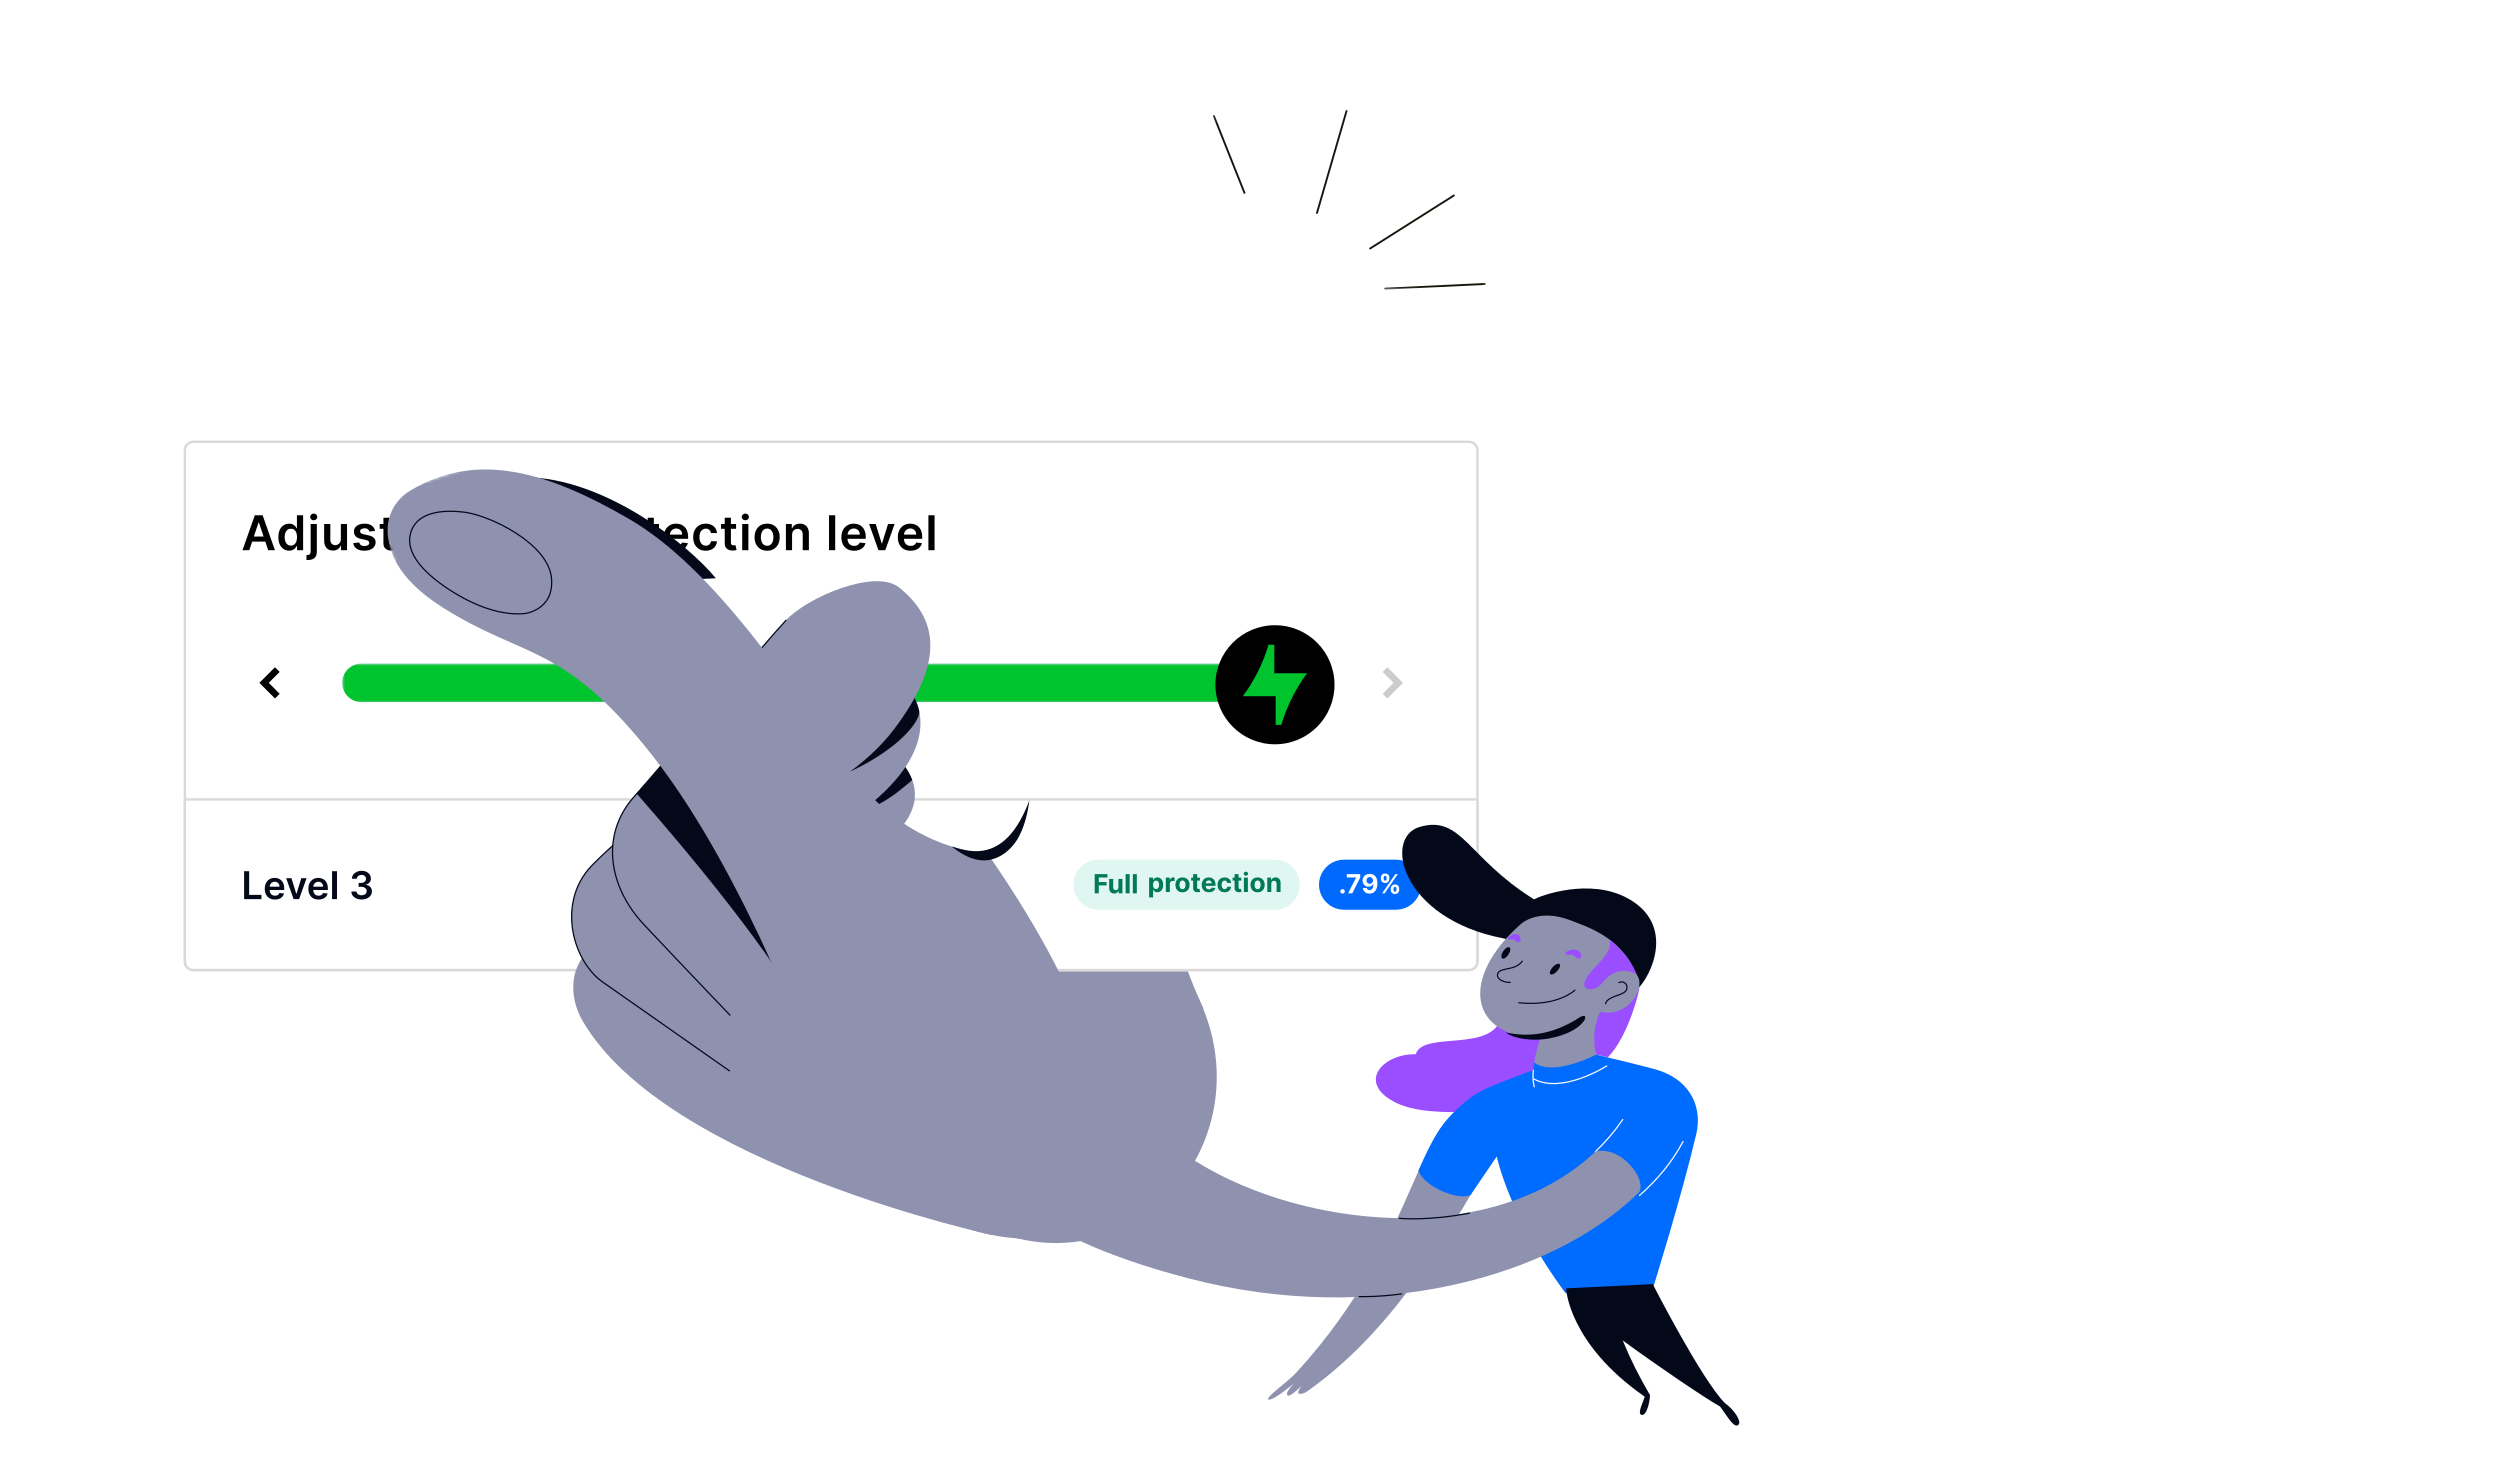 <svg width="866" height="512" viewBox="0 0 866 512" fill="none" xmlns="http://www.w3.org/2000/svg">
<g clip-path="url(#clip0_16913_1168)">
<path d="M383.71 205.192C372.005 218.762 367.392 228.606 359.919 264.821C352.446 301.037 337.328 295.852 329.561 293.328C318.449 294.682 310.178 351.564 310.178 351.564C306.363 363.322 306.141 376.511 310.376 389.35C320.631 420.44 353.119 437.667 382.941 427.83C412.763 417.994 428.627 384.818 418.372 353.728C417.886 352.256 417.352 350.819 416.767 349.408L416.946 349.404C416.946 349.404 402.37 320.632 401.774 289.39C401.178 258.147 424.357 240.719 431.775 231.374C439.196 222.028 445.198 212.189 435.389 196.468C425.58 180.748 395.416 191.622 383.71 205.192Z" fill="#8E92AF"/>
<path d="M400.87 245.196C403.129 245.681 406.774 244.973 409.527 243.464C415.128 240.387 429.075 228.158 430.708 216.625C432.657 202.842 421.52 195.808 409.022 204.313C397.675 212.032 389.65 224.328 392.29 235.136C394.02 242.231 397.62 244.497 400.874 245.195L400.87 245.196Z" stroke="#04091A" stroke-width="0.439" stroke-miterlimit="10"/>
<g filter="url(#filter0_dddddd_16913_1168)">
<path d="M63.625 20.732C63.625 18.893 65.115 17.403 66.954 17.403H508.872C510.71 17.403 512.201 18.893 512.201 20.732V197.89C512.201 199.728 510.71 201.219 508.872 201.219H66.954C65.115 201.219 63.625 199.728 63.625 197.89V20.732Z" fill="white"/>
<path d="M66.952 17.819H508.87C510.479 17.819 511.782 19.123 511.782 20.732V197.89C511.782 199.499 510.479 200.802 508.87 200.802H66.952C65.344 200.802 64.039 199.499 64.039 197.89V20.732C64.039 19.123 65.344 17.819 66.952 17.819Z" stroke="#DAD9D7" stroke-width="0.832"/>
<path d="M86.345 55.377H84.004L88.266 43.271H90.973L95.24 55.377H92.9L89.666 45.754H89.572L86.345 55.377ZM86.421 50.63H92.805V52.392H86.421V50.63ZM100.165 55.536C99.453 55.536 98.814 55.353 98.251 54.986C97.687 54.62 97.242 54.088 96.915 53.39C96.588 52.693 96.424 51.846 96.424 50.849C96.424 49.84 96.59 48.989 96.921 48.295C97.256 47.598 97.707 47.072 98.274 46.717C98.842 46.359 99.474 46.179 100.171 46.179C100.703 46.179 101.141 46.27 101.484 46.451C101.826 46.629 102.098 46.843 102.299 47.096C102.5 47.344 102.656 47.578 102.766 47.799H102.855V43.271H105V55.377H102.896V53.946H102.766C102.656 54.167 102.496 54.401 102.287 54.649C102.079 54.894 101.803 55.103 101.46 55.276C101.117 55.449 100.686 55.536 100.165 55.536ZM100.762 53.781C101.216 53.781 101.602 53.658 101.921 53.414C102.24 53.166 102.482 52.821 102.648 52.38C102.813 51.938 102.896 51.424 102.896 50.837C102.896 50.25 102.813 49.74 102.648 49.306C102.486 48.873 102.246 48.536 101.927 48.295C101.612 48.055 101.223 47.935 100.762 47.935C100.286 47.935 99.888 48.059 99.569 48.307C99.25 48.555 99.009 48.898 98.848 49.336C98.686 49.773 98.605 50.273 98.605 50.837C98.605 51.404 98.686 51.911 98.848 52.356C99.013 52.797 99.256 53.146 99.575 53.402C99.898 53.654 100.294 53.781 100.762 53.781ZM107.613 46.297H109.753V55.897C109.753 56.551 109.629 57.091 109.381 57.516C109.133 57.942 108.774 58.259 108.305 58.468C107.836 58.677 107.267 58.781 106.597 58.781C106.518 58.781 106.445 58.779 106.378 58.775C106.311 58.775 106.238 58.773 106.159 58.769V57.026C106.218 57.029 106.272 57.032 106.319 57.032C106.366 57.035 106.416 57.037 106.467 57.037C106.877 57.037 107.17 56.937 107.347 56.736C107.525 56.539 107.613 56.249 107.613 55.867V46.297ZM108.677 45.009C108.335 45.009 108.041 44.897 107.797 44.672C107.556 44.444 107.436 44.17 107.436 43.85C107.436 43.527 107.556 43.254 107.797 43.029C108.041 42.8 108.335 42.686 108.677 42.686C109.016 42.686 109.306 42.8 109.546 43.029C109.791 43.254 109.913 43.527 109.913 43.85C109.913 44.17 109.791 44.444 109.546 44.672C109.306 44.897 109.016 45.009 108.677 45.009ZM118.073 51.558V46.297H120.213V55.377H118.138V53.763H118.043C117.839 54.271 117.502 54.687 117.033 55.01C116.568 55.333 115.994 55.495 115.313 55.495C114.718 55.495 114.192 55.363 113.734 55.099C113.281 54.831 112.927 54.443 112.671 53.934C112.414 53.422 112.286 52.803 112.286 52.078V46.297H114.426V51.747C114.426 52.323 114.584 52.78 114.899 53.118C115.214 53.457 115.628 53.627 116.14 53.627C116.455 53.627 116.761 53.55 117.056 53.396C117.352 53.243 117.594 53.014 117.783 52.711C117.976 52.403 118.073 52.019 118.073 51.558ZM129.922 48.697L127.971 48.91C127.916 48.713 127.819 48.528 127.681 48.355C127.547 48.181 127.366 48.041 127.138 47.935C126.909 47.828 126.629 47.775 126.298 47.775C125.853 47.775 125.479 47.872 125.175 48.065C124.876 48.258 124.728 48.508 124.732 48.816C124.728 49.08 124.824 49.294 125.021 49.46C125.222 49.625 125.553 49.761 126.015 49.868L127.563 50.199C128.422 50.384 129.061 50.677 129.478 51.079C129.9 51.481 130.113 52.007 130.117 52.657C130.113 53.229 129.945 53.733 129.614 54.171C129.287 54.604 128.832 54.943 128.249 55.187C127.666 55.432 126.996 55.554 126.239 55.554C125.128 55.554 124.233 55.321 123.556 54.856C122.878 54.387 122.474 53.735 122.344 52.9L124.43 52.699C124.525 53.109 124.726 53.418 125.033 53.627C125.341 53.836 125.741 53.94 126.233 53.94C126.742 53.94 127.149 53.836 127.457 53.627C127.768 53.418 127.924 53.16 127.924 52.853C127.924 52.593 127.823 52.378 127.622 52.208C127.425 52.039 127.118 51.909 126.7 51.818L125.152 51.493C124.281 51.312 123.636 51.006 123.219 50.577C122.801 50.144 122.594 49.596 122.598 48.934C122.594 48.374 122.746 47.889 123.053 47.48C123.365 47.066 123.796 46.747 124.348 46.522C124.903 46.294 125.544 46.179 126.269 46.179C127.333 46.179 128.17 46.406 128.781 46.859C129.395 47.312 129.776 47.925 129.922 48.697ZM136.747 46.297V47.953H131.528V46.297H136.747ZM132.817 44.122H134.956V52.646C134.956 52.933 135 53.154 135.086 53.308C135.177 53.457 135.295 53.56 135.441 53.615C135.587 53.67 135.748 53.698 135.926 53.698C136.06 53.698 136.182 53.688 136.292 53.668C136.407 53.648 136.493 53.631 136.552 53.615L136.913 55.288C136.799 55.327 136.635 55.371 136.422 55.418C136.213 55.465 135.957 55.493 135.654 55.501C135.118 55.516 134.635 55.436 134.206 55.258C133.776 55.077 133.435 54.797 133.183 54.419C132.935 54.041 132.813 53.568 132.817 53V44.122ZM143.426 55.377V43.271H151.181V45.109H145.619V48.396H150.649V50.234H145.619V55.377H143.426ZM153.287 55.377V46.297H155.362V47.811H155.456C155.622 47.287 155.905 46.883 156.307 46.599C156.713 46.311 157.176 46.167 157.696 46.167C157.815 46.167 157.947 46.173 158.092 46.185C158.242 46.193 158.366 46.207 158.465 46.227V48.195C158.374 48.163 158.23 48.136 158.033 48.112C157.84 48.084 157.653 48.071 157.472 48.071C157.082 48.071 156.731 48.156 156.42 48.325C156.112 48.49 155.87 48.721 155.693 49.017C155.515 49.312 155.427 49.653 155.427 50.039V55.377H153.287ZM162.669 55.56C162.094 55.56 161.576 55.457 161.115 55.252C160.658 55.044 160.295 54.736 160.027 54.33C159.763 53.924 159.631 53.424 159.631 52.829C159.631 52.317 159.726 51.893 159.915 51.558C160.104 51.223 160.362 50.955 160.689 50.754C161.016 50.553 161.385 50.402 161.794 50.299C162.208 50.193 162.636 50.116 163.077 50.069C163.609 50.013 164.041 49.964 164.372 49.921C164.703 49.873 164.943 49.803 165.093 49.708C165.246 49.609 165.323 49.458 165.323 49.253V49.217C165.323 48.772 165.191 48.427 164.927 48.183C164.663 47.939 164.283 47.817 163.786 47.817C163.262 47.817 162.847 47.931 162.539 48.159C162.236 48.388 162.031 48.658 161.925 48.969L159.927 48.685C160.084 48.134 160.344 47.673 160.707 47.302C161.069 46.928 161.513 46.648 162.037 46.463C162.561 46.274 163.14 46.179 163.775 46.179C164.212 46.179 164.647 46.23 165.081 46.333C165.514 46.435 165.91 46.605 166.269 46.841C166.628 47.074 166.915 47.391 167.132 47.793C167.353 48.195 167.463 48.697 167.463 49.3V55.377H165.406V54.129H165.335C165.205 54.382 165.022 54.618 164.785 54.839C164.553 55.055 164.259 55.231 163.905 55.365C163.554 55.495 163.142 55.56 162.669 55.56ZM163.225 53.987C163.654 53.987 164.027 53.903 164.342 53.733C164.657 53.56 164.9 53.331 165.069 53.048C165.242 52.764 165.329 52.455 165.329 52.12V51.05C165.262 51.105 165.148 51.156 164.986 51.203C164.829 51.251 164.651 51.292 164.454 51.328C164.257 51.363 164.062 51.395 163.869 51.422C163.676 51.45 163.509 51.473 163.367 51.493C163.048 51.536 162.762 51.607 162.51 51.706C162.258 51.804 162.059 51.942 161.913 52.12C161.767 52.293 161.694 52.518 161.694 52.794C161.694 53.188 161.838 53.485 162.125 53.686C162.413 53.887 162.78 53.987 163.225 53.987ZM175.734 51.558V46.297H177.874V55.377H175.799V53.763H175.704C175.5 54.271 175.163 54.687 174.694 55.01C174.229 55.333 173.655 55.495 172.974 55.495C172.379 55.495 171.853 55.363 171.395 55.099C170.942 54.831 170.588 54.443 170.332 53.934C170.075 53.422 169.947 52.803 169.947 52.078V46.297H172.087V51.747C172.087 52.323 172.245 52.78 172.56 53.118C172.875 53.457 173.289 53.627 173.801 53.627C174.116 53.627 174.422 53.55 174.717 53.396C175.013 53.243 175.255 53.014 175.444 52.711C175.637 52.403 175.734 52.019 175.734 51.558ZM183.776 55.536C183.063 55.536 182.424 55.353 181.861 54.986C181.297 54.62 180.852 54.088 180.525 53.39C180.198 52.693 180.034 51.846 180.034 50.849C180.034 49.84 180.2 48.989 180.531 48.295C180.866 47.598 181.317 47.072 181.885 46.717C182.452 46.359 183.084 46.179 183.782 46.179C184.314 46.179 184.751 46.27 185.094 46.451C185.437 46.629 185.709 46.843 185.91 47.096C186.111 47.344 186.266 47.578 186.377 47.799H186.465V43.271H188.611V55.377H186.507V53.946H186.377C186.266 54.167 186.107 54.401 185.898 54.649C185.689 54.894 185.413 55.103 185.07 55.276C184.728 55.449 184.296 55.536 183.776 55.536ZM184.373 53.781C184.826 53.781 185.212 53.658 185.532 53.414C185.851 53.166 186.093 52.821 186.259 52.38C186.424 51.938 186.507 51.424 186.507 50.837C186.507 50.25 186.424 49.74 186.259 49.306C186.097 48.873 185.857 48.536 185.537 48.295C185.222 48.055 184.834 47.935 184.373 47.935C183.896 47.935 183.498 48.059 183.179 48.307C182.86 48.555 182.619 48.898 182.458 49.336C182.296 49.773 182.216 50.273 182.216 50.837C182.216 51.404 182.296 51.911 182.458 52.356C182.623 52.797 182.866 53.146 183.185 53.402C183.508 53.654 183.904 53.781 184.373 53.781ZM195.78 55.377V43.271H200.32C201.25 43.271 202.03 43.445 202.66 43.791C203.295 44.138 203.773 44.615 204.097 45.222C204.424 45.825 204.587 46.51 204.587 47.279C204.587 48.055 204.424 48.745 204.097 49.347C203.77 49.95 203.287 50.425 202.648 50.772C202.01 51.115 201.224 51.286 200.29 51.286H197.281V49.483H199.995C200.538 49.483 200.984 49.389 201.33 49.2C201.677 49.011 201.933 48.751 202.099 48.419C202.268 48.089 202.353 47.708 202.353 47.279C202.353 46.849 202.268 46.471 202.099 46.144C201.933 45.817 201.675 45.563 201.324 45.381C200.978 45.196 200.53 45.103 199.983 45.103H197.973V55.377H195.78ZM206.73 55.377V46.297H208.805V47.811H208.9C209.065 47.287 209.349 46.883 209.751 46.599C210.157 46.311 210.62 46.167 211.14 46.167C211.258 46.167 211.39 46.173 211.536 46.185C211.685 46.193 211.81 46.207 211.908 46.227V48.195C211.817 48.163 211.674 48.136 211.477 48.112C211.284 48.084 211.096 48.071 210.915 48.071C210.525 48.071 210.174 48.156 209.863 48.325C209.556 48.49 209.313 48.721 209.136 49.017C208.959 49.312 208.87 49.653 208.87 50.039V55.377H206.73ZM217.249 55.554C216.362 55.554 215.594 55.359 214.944 54.969C214.294 54.578 213.789 54.033 213.431 53.331C213.076 52.63 212.899 51.81 212.899 50.873C212.899 49.935 213.076 49.113 213.431 48.408C213.789 47.702 214.294 47.155 214.944 46.764C215.594 46.374 216.362 46.179 217.249 46.179C218.136 46.179 218.904 46.374 219.554 46.764C220.204 47.155 220.707 47.702 221.061 48.408C221.42 49.113 221.599 49.935 221.599 50.873C221.599 51.81 221.42 52.63 221.061 53.331C220.707 54.033 220.204 54.578 219.554 54.969C218.904 55.359 218.136 55.554 217.249 55.554ZM217.261 53.84C217.741 53.84 218.143 53.708 218.467 53.444C218.79 53.176 219.03 52.817 219.188 52.368C219.349 51.919 219.43 51.418 219.43 50.867C219.43 50.311 219.349 49.809 219.188 49.359C219.03 48.906 218.79 48.546 218.467 48.278C218.143 48.01 217.741 47.876 217.261 47.876C216.768 47.876 216.358 48.01 216.031 48.278C215.708 48.546 215.466 48.906 215.304 49.359C215.147 49.809 215.068 50.311 215.068 50.867C215.068 51.418 215.147 51.919 215.304 52.368C215.466 52.817 215.708 53.176 216.031 53.444C216.358 53.708 216.768 53.84 217.261 53.84ZM228.282 46.297V47.953H223.063V46.297H228.282ZM224.351 44.122H226.491V52.646C226.491 52.933 226.534 53.154 226.621 53.308C226.711 53.457 226.83 53.56 226.976 53.615C227.121 53.67 227.283 53.698 227.46 53.698C227.594 53.698 227.716 53.688 227.827 53.668C227.941 53.648 228.028 53.631 228.087 53.615L228.447 55.288C228.333 55.327 228.169 55.371 227.957 55.418C227.748 55.465 227.492 55.493 227.188 55.501C226.652 55.516 226.17 55.436 225.74 55.258C225.311 55.077 224.97 54.797 224.718 54.419C224.469 54.041 224.347 53.568 224.351 53V44.122ZM234.326 55.554C233.416 55.554 232.63 55.365 231.968 54.986C231.309 54.604 230.803 54.064 230.448 53.367C230.094 52.665 229.917 51.84 229.917 50.89C229.917 49.956 230.094 49.137 230.448 48.431C230.807 47.722 231.308 47.17 231.95 46.776C232.592 46.378 233.347 46.179 234.214 46.179C234.773 46.179 235.301 46.27 235.798 46.451C236.298 46.629 236.74 46.904 237.122 47.279C237.508 47.653 237.811 48.13 238.032 48.709C238.253 49.284 238.363 49.97 238.363 50.766V51.422H230.921V49.98H236.312C236.308 49.57 236.219 49.206 236.046 48.886C235.873 48.563 235.63 48.309 235.319 48.124C235.012 47.939 234.653 47.846 234.243 47.846C233.806 47.846 233.422 47.953 233.091 48.165C232.76 48.374 232.502 48.65 232.316 48.993C232.135 49.332 232.042 49.704 232.038 50.11V51.369C232.038 51.897 232.135 52.35 232.328 52.728C232.521 53.103 232.791 53.39 233.138 53.591C233.485 53.788 233.891 53.887 234.356 53.887C234.667 53.887 234.949 53.844 235.201 53.757C235.453 53.666 235.672 53.534 235.857 53.361C236.042 53.188 236.182 52.973 236.277 52.717L238.274 52.941C238.148 53.469 237.908 53.93 237.553 54.324C237.203 54.715 236.753 55.018 236.206 55.235C235.658 55.447 235.031 55.554 234.326 55.554ZM244.466 55.554C243.56 55.554 242.782 55.355 242.132 54.957C241.485 54.559 240.987 54.009 240.636 53.308C240.289 52.602 240.116 51.791 240.116 50.873C240.116 49.95 240.293 49.137 240.648 48.431C241.003 47.722 241.503 47.17 242.149 46.776C242.799 46.378 243.568 46.179 244.454 46.179C245.191 46.179 245.844 46.315 246.411 46.587C246.982 46.855 247.437 47.235 247.776 47.728C248.115 48.217 248.308 48.788 248.356 49.442H246.31C246.228 49.005 246.031 48.64 245.719 48.349C245.412 48.053 245 47.905 244.484 47.905C244.047 47.905 243.662 48.023 243.331 48.26C243 48.492 242.742 48.827 242.557 49.265C242.376 49.702 242.285 50.226 242.285 50.837C242.285 51.456 242.376 51.988 242.557 52.433C242.738 52.874 242.993 53.215 243.32 53.456C243.651 53.692 244.039 53.81 244.484 53.81C244.799 53.81 245.081 53.751 245.329 53.633C245.581 53.511 245.792 53.335 245.962 53.107C246.131 52.878 246.247 52.6 246.31 52.273H248.356C248.304 52.916 248.115 53.485 247.788 53.981C247.461 54.474 247.016 54.86 246.452 55.14C245.889 55.416 245.227 55.554 244.466 55.554ZM254.979 46.297V47.953H249.76V46.297H254.979ZM251.048 44.122H253.188V52.646C253.188 52.933 253.231 53.154 253.318 53.308C253.409 53.457 253.527 53.56 253.673 53.615C253.819 53.67 253.98 53.698 254.157 53.698C254.291 53.698 254.414 53.688 254.524 53.668C254.638 53.648 254.725 53.631 254.784 53.615L255.145 55.288C255.03 55.327 254.867 55.371 254.654 55.418C254.445 55.465 254.189 55.493 253.886 55.501C253.35 55.516 252.867 55.436 252.437 55.258C252.008 55.077 251.667 54.797 251.415 54.419C251.167 54.041 251.044 53.568 251.048 53V44.122ZM257.101 55.377V46.297H259.241V55.377H257.101ZM258.177 45.009C257.838 45.009 257.547 44.897 257.302 44.672C257.058 44.444 256.936 44.17 256.936 43.85C256.936 43.527 257.058 43.254 257.302 43.029C257.547 42.8 257.838 42.686 258.177 42.686C258.52 42.686 258.812 42.8 259.052 43.029C259.296 43.254 259.418 43.527 259.418 43.85C259.418 44.17 259.296 44.444 259.052 44.672C258.812 44.897 258.52 45.009 258.177 45.009ZM265.735 55.554C264.848 55.554 264.08 55.359 263.429 54.969C262.779 54.578 262.275 54.033 261.916 53.331C261.562 52.63 261.384 51.81 261.384 50.873C261.384 49.935 261.562 49.113 261.916 48.408C262.275 47.702 262.779 47.155 263.429 46.764C264.08 46.374 264.848 46.179 265.735 46.179C266.621 46.179 267.39 46.374 268.04 46.764C268.69 47.155 269.192 47.702 269.547 48.408C269.906 49.113 270.085 49.935 270.085 50.873C270.085 51.81 269.906 52.63 269.547 53.331C269.192 54.033 268.69 54.578 268.04 54.969C267.39 55.359 266.621 55.554 265.735 55.554ZM265.746 53.84C266.227 53.84 266.629 53.708 266.952 53.444C267.275 53.176 267.516 52.817 267.673 52.368C267.835 51.919 267.916 51.418 267.916 50.867C267.916 50.311 267.835 49.809 267.673 49.359C267.516 48.906 267.275 48.546 266.952 48.278C266.629 48.01 266.227 47.876 265.746 47.876C265.254 47.876 264.844 48.01 264.517 48.278C264.194 48.546 263.951 48.906 263.79 49.359C263.632 49.809 263.553 50.311 263.553 50.867C263.553 51.418 263.632 51.919 263.79 52.368C263.951 52.817 264.194 53.176 264.517 53.444C264.844 53.708 265.254 53.84 265.746 53.84ZM274.374 50.057V55.377H272.234V46.297H274.279V47.84H274.385C274.594 47.332 274.927 46.928 275.384 46.629C275.845 46.329 276.415 46.179 277.092 46.179C277.719 46.179 278.265 46.313 278.73 46.581C279.199 46.849 279.561 47.237 279.817 47.746C280.077 48.254 280.205 48.871 280.202 49.596V55.377H278.062V49.927C278.062 49.32 277.904 48.845 277.589 48.502C277.278 48.159 276.846 47.988 276.295 47.988C275.92 47.988 275.587 48.071 275.296 48.236C275.008 48.398 274.781 48.632 274.616 48.94C274.454 49.247 274.374 49.619 274.374 50.057ZM289.311 43.271V55.377H287.171V43.271H289.311ZM295.863 55.554C294.953 55.554 294.167 55.365 293.505 54.986C292.847 54.604 292.341 54.064 291.986 53.367C291.631 52.665 291.454 51.84 291.454 50.89C291.454 49.956 291.631 49.137 291.986 48.431C292.345 47.722 292.845 47.17 293.487 46.776C294.13 46.378 294.884 46.179 295.751 46.179C296.311 46.179 296.839 46.27 297.335 46.451C297.836 46.629 298.277 46.904 298.659 47.279C299.045 47.653 299.349 48.13 299.569 48.709C299.79 49.284 299.9 49.97 299.9 50.766V51.422H292.459V49.98H297.849C297.845 49.57 297.757 49.206 297.583 48.886C297.41 48.563 297.168 48.309 296.856 48.124C296.549 47.939 296.19 47.846 295.781 47.846C295.343 47.846 294.959 47.953 294.628 48.165C294.297 48.374 294.039 48.65 293.854 48.993C293.672 49.332 293.58 49.704 293.576 50.11V51.369C293.576 51.897 293.672 52.35 293.866 52.728C294.059 53.103 294.329 53.39 294.675 53.591C295.022 53.788 295.428 53.887 295.893 53.887C296.204 53.887 296.486 53.844 296.738 53.757C296.99 53.666 297.209 53.534 297.394 53.361C297.579 53.188 297.719 52.973 297.814 52.717L299.812 52.941C299.686 53.469 299.445 53.93 299.091 54.324C298.74 54.715 298.291 55.018 297.743 55.235C297.195 55.447 296.569 55.554 295.863 55.554ZM309.893 46.297L306.66 55.377H304.296L301.062 46.297H303.344L305.43 53.042H305.525L307.617 46.297H309.893ZM315.417 55.554C314.507 55.554 313.721 55.365 313.059 54.986C312.401 54.604 311.894 54.064 311.54 53.367C311.185 52.665 311.008 51.84 311.008 50.89C311.008 49.956 311.185 49.137 311.54 48.431C311.898 47.722 312.399 47.17 313.041 46.776C313.683 46.378 314.438 46.179 315.305 46.179C315.864 46.179 316.392 46.27 316.889 46.451C317.389 46.629 317.831 46.904 318.213 47.279C318.599 47.653 318.902 48.13 319.123 48.709C319.344 49.284 319.454 49.97 319.454 50.766V51.422H312.012V49.98H317.403C317.399 49.57 317.31 49.206 317.137 48.886C316.964 48.563 316.721 48.309 316.41 48.124C316.103 47.939 315.744 47.846 315.334 47.846C314.897 47.846 314.513 47.953 314.182 48.165C313.851 48.374 313.593 48.65 313.407 48.993C313.226 49.332 313.134 49.704 313.13 50.11V51.369C313.13 51.897 313.226 52.35 313.419 52.728C313.612 53.103 313.882 53.39 314.229 53.591C314.576 53.788 314.982 53.887 315.447 53.887C315.758 53.887 316.04 53.844 316.292 53.757C316.544 53.666 316.763 53.534 316.948 53.361C317.133 53.188 317.273 52.973 317.368 52.717L319.365 52.941C319.239 53.469 318.999 53.93 318.644 54.324C318.294 54.715 317.844 55.018 317.297 55.235C316.749 55.447 316.122 55.554 315.417 55.554ZM323.737 43.271V55.377H321.597V43.271H323.737Z" fill="black"/>
<path fill-rule="evenodd" clip-rule="evenodd" d="M93.09 101.324L96.874 105.108L95.249 106.733L89.84 101.324L95.249 95.915L96.874 97.54L93.09 101.324Z" fill="black"/>
<path d="M450.613 94.666H125.209C121.532 94.666 118.551 97.647 118.551 101.324C118.551 105.001 121.532 107.982 125.209 107.982H450.613C454.29 107.982 457.271 105.001 457.271 101.324C457.271 97.647 454.29 94.666 450.613 94.666Z" fill="#D3D7ED"/>
<mask id="mask0_16913_1168" style="mask-type:alpha" maskUnits="userSpaceOnUse" x="118" y="94" width="340" height="14">
<path d="M457.271 94.666H118.551V107.982H457.271V94.666Z" fill="url(#paint0_linear_16913_1168)"/>
</mask>
<g mask="url(#mask0_16913_1168)">
<path d="M450.613 94.666H125.209C121.532 94.666 118.551 97.647 118.551 101.324C118.551 105.001 121.532 107.982 125.209 107.982H450.613C454.29 107.982 457.271 105.001 457.271 101.324C457.271 97.647 454.29 94.666 450.613 94.666Z" fill="url(#paint1_linear_16913_1168)"/>
</g>
<path d="M429.367 87.505H445.029C451.656 87.505 457.029 92.878 457.029 99.505V105.24C457.029 112.42 451.208 118.24 444.029 118.24H429.367V87.505Z" fill="#00C42E"/>
<path d="M441.648 81.358C430.253 81.358 421.023 90.588 421.023 101.983C421.023 113.378 430.253 122.607 441.648 122.607C453.043 122.607 462.272 113.378 462.272 101.983C462.272 90.588 453.043 81.358 441.648 81.358ZM443.865 115.878H441.88V105.953H430.537C434.429 100.72 437.729 94.094 439.431 88.087H441.416V98.013H452.759C448.866 103.246 445.567 109.872 443.865 115.878Z" fill="black"/>
<path opacity="0.7" d="M288.328 94.666V107.982" stroke="black" stroke-width="0.832"/>
<g opacity="0.2">
<path fill-rule="evenodd" clip-rule="evenodd" d="M482.733 101.324L478.949 97.54L480.574 95.915L485.984 101.324L480.574 106.733L478.949 105.108L482.733 101.324Z" fill="black"/>
</g>
<path d="M511.782 141.687V197.889C511.782 199.498 510.479 200.802 508.87 200.802H66.952C65.344 200.802 64.039 199.498 64.039 197.889V141.687H511.782Z" fill="white"/>
<path d="M511.782 141.687V197.889C511.782 199.498 510.479 200.802 508.87 200.802H66.952C65.344 200.802 64.039 199.498 64.039 197.889V141.687H511.782Z" stroke="#DAD9D7" stroke-width="0.832"/>
<path d="M84.555 176.245V166.561H86.309V174.774H90.574V176.245H84.555ZM95.237 176.387C94.508 176.387 93.88 176.235 93.35 175.933C92.823 175.627 92.418 175.195 92.135 174.637C91.851 174.076 91.709 173.416 91.709 172.656C91.709 171.909 91.851 171.253 92.135 170.689C92.422 170.121 92.822 169.68 93.336 169.365C93.85 169.046 94.453 168.887 95.147 168.887C95.594 168.887 96.017 168.96 96.414 169.105C96.814 169.247 97.168 169.467 97.473 169.767C97.782 170.066 98.025 170.448 98.201 170.911C98.378 171.371 98.466 171.92 98.466 172.557V173.081H92.513V171.928H96.826C96.822 171.6 96.751 171.308 96.613 171.053C96.474 170.794 96.28 170.591 96.031 170.443C95.785 170.295 95.498 170.221 95.171 170.221C94.821 170.221 94.513 170.306 94.248 170.476C93.984 170.643 93.777 170.864 93.629 171.138C93.484 171.409 93.41 171.707 93.407 172.032V173.039C93.407 173.461 93.484 173.824 93.638 174.126C93.793 174.426 94.009 174.656 94.286 174.817C94.564 174.974 94.888 175.053 95.26 175.053C95.509 175.053 95.735 175.019 95.936 174.949C96.138 174.877 96.313 174.771 96.461 174.632C96.61 174.494 96.722 174.322 96.797 174.117L98.395 174.297C98.294 174.719 98.102 175.088 97.819 175.403C97.538 175.715 97.179 175.958 96.74 176.131C96.302 176.302 95.801 176.387 95.237 176.387ZM106.194 168.982L103.608 176.245H101.716L99.129 168.982H100.955L102.624 174.377H102.7L104.374 168.982H106.194ZM110.347 176.387C109.619 176.387 108.99 176.235 108.46 175.933C107.934 175.627 107.529 175.195 107.245 174.637C106.961 174.076 106.82 173.416 106.82 172.656C106.82 171.909 106.961 171.253 107.245 170.689C107.532 170.121 107.932 169.68 108.446 169.365C108.96 169.046 109.564 168.887 110.257 168.887C110.705 168.887 111.127 168.96 111.525 169.105C111.925 169.247 112.278 169.467 112.584 169.767C112.893 170.066 113.135 170.448 113.312 170.911C113.488 171.371 113.577 171.92 113.577 172.557V173.081H107.623V171.928H111.936C111.933 171.6 111.862 171.308 111.723 171.053C111.584 170.794 111.391 170.591 111.142 170.443C110.896 170.295 110.609 170.221 110.281 170.221C109.931 170.221 109.624 170.306 109.359 170.476C109.094 170.643 108.888 170.864 108.739 171.138C108.594 171.409 108.52 171.707 108.517 172.032V173.039C108.517 173.461 108.594 173.824 108.749 174.126C108.903 174.426 109.119 174.656 109.397 174.817C109.674 174.974 109.999 175.053 110.371 175.053C110.62 175.053 110.845 175.019 111.047 174.949C111.249 174.877 111.424 174.771 111.572 174.632C111.72 174.494 111.832 174.322 111.908 174.117L113.506 174.297C113.405 174.719 113.213 175.088 112.929 175.403C112.648 175.715 112.289 175.958 111.851 176.131C111.413 176.302 110.911 176.387 110.347 176.387ZM116.737 166.561V176.245H115.025V166.561H116.737ZM125.256 176.377C124.576 176.377 123.97 176.261 123.441 176.027C122.914 175.794 122.498 175.469 122.192 175.053C121.887 174.637 121.724 174.156 121.705 173.611H123.483C123.499 173.873 123.586 174.101 123.743 174.297C123.901 174.489 124.111 174.639 124.372 174.746C124.634 174.853 124.927 174.907 125.252 174.907C125.598 174.907 125.906 174.847 126.174 174.727C126.442 174.604 126.651 174.434 126.803 174.216C126.954 173.999 127.028 173.748 127.025 173.464C127.028 173.171 126.952 172.913 126.798 172.689C126.643 172.465 126.42 172.29 126.126 172.164C125.836 172.038 125.487 171.975 125.077 171.975H124.221V170.623H125.077C125.414 170.623 125.709 170.564 125.961 170.448C126.216 170.331 126.417 170.167 126.562 169.956C126.707 169.741 126.777 169.494 126.774 169.213C126.777 168.939 126.716 168.701 126.59 168.499C126.467 168.294 126.292 168.135 126.065 168.022C125.841 167.908 125.578 167.852 125.275 167.852C124.979 167.852 124.705 167.905 124.453 168.012C124.2 168.12 123.997 168.272 123.843 168.471C123.688 168.666 123.606 168.9 123.597 169.171H121.909C121.921 168.629 122.077 168.153 122.377 167.743C122.679 167.33 123.083 167.008 123.587 166.778C124.092 166.545 124.657 166.428 125.285 166.428C125.931 166.428 126.492 166.55 126.968 166.792C127.447 167.032 127.818 167.355 128.079 167.762C128.341 168.168 128.472 168.618 128.472 169.109C128.475 169.655 128.314 170.112 127.99 170.481C127.668 170.85 127.246 171.091 126.722 171.204V171.28C127.403 171.374 127.925 171.627 128.287 172.036C128.653 172.443 128.834 172.949 128.831 173.554C128.831 174.097 128.677 174.582 128.368 175.011C128.062 175.436 127.64 175.77 127.101 176.013C126.565 176.256 125.95 176.377 125.256 176.377Z" fill="#04091A"/>
<path d="M441.589 162.58H380.5C375.715 162.58 371.836 166.459 371.836 171.245C371.836 176.03 375.715 179.909 380.5 179.909H441.589C446.375 179.909 450.254 176.03 450.254 171.245C450.254 166.459 446.375 162.58 441.589 162.58Z" fill="#E0F6F0"/>
<path d="M379.207 174.245V167.587H383.615V168.748H380.615V170.334H383.323V171.495H380.615V174.245H379.207ZM387.425 172.119V169.251H388.81V174.245H387.481V173.338H387.429C387.316 173.63 387.129 173.866 386.866 174.043C386.606 174.221 386.289 174.31 385.914 174.31C385.58 174.31 385.286 174.234 385.033 174.082C384.779 173.931 384.581 173.715 384.438 173.435C384.297 173.156 384.225 172.821 384.223 172.431V169.251H385.608V172.184C385.61 172.479 385.689 172.712 385.845 172.883C386.002 173.054 386.211 173.14 386.473 173.14C386.64 173.14 386.796 173.102 386.941 173.026C387.086 172.948 387.203 172.833 387.292 172.681C387.383 172.529 387.428 172.342 387.425 172.119ZM391.303 167.587V174.245H389.918V167.587H391.303ZM393.797 167.587V174.245H392.412V167.587H393.797Z" fill="#007958"/>
<path d="M440.373 170.893V173.78H438.988V168.786H440.308V169.667H440.367C440.477 169.377 440.663 169.147 440.923 168.978C441.183 168.807 441.498 168.721 441.869 168.721C442.215 168.721 442.518 168.797 442.776 168.949C443.034 169.101 443.234 169.317 443.377 169.599C443.52 169.879 443.592 170.213 443.592 170.6V173.78H442.207V170.848C442.209 170.542 442.131 170.304 441.973 170.132C441.814 169.959 441.597 169.872 441.319 169.872C441.133 169.872 440.968 169.912 440.825 169.993C440.684 170.073 440.574 170.19 440.493 170.344C440.415 170.495 440.375 170.678 440.373 170.893Z" fill="#007958"/>
<path d="M435.633 173.877C435.129 173.877 434.692 173.77 434.323 173.556C433.957 173.339 433.674 173.038 433.475 172.652C433.275 172.264 433.176 171.814 433.176 171.303C433.176 170.787 433.275 170.336 433.475 169.95C433.674 169.562 433.957 169.261 434.323 169.047C434.692 168.83 435.129 168.721 435.633 168.721C436.138 168.721 436.574 168.83 436.94 169.047C437.309 169.261 437.593 169.562 437.792 169.95C437.991 170.336 438.091 170.787 438.091 171.303C438.091 171.814 437.991 172.264 437.792 172.652C437.593 173.038 437.309 173.339 436.94 173.556C436.574 173.77 436.138 173.877 435.633 173.877ZM435.64 172.805C435.87 172.805 436.062 172.74 436.215 172.61C436.369 172.477 436.485 172.297 436.563 172.07C436.643 171.842 436.684 171.583 436.684 171.293C436.684 171.003 436.643 170.744 436.563 170.516C436.485 170.288 436.369 170.108 436.215 169.976C436.062 169.844 435.87 169.778 435.64 169.778C435.408 169.778 435.213 169.844 435.055 169.976C434.899 170.108 434.781 170.288 434.7 170.516C434.622 170.744 434.583 171.003 434.583 171.293C434.583 171.583 434.622 171.842 434.7 172.07C434.781 172.297 434.899 172.477 435.055 172.61C435.213 172.74 435.408 172.805 435.64 172.805Z" fill="#007958"/>
<path d="M430.884 173.78V168.787H432.269V173.78H430.884ZM431.58 168.143C431.374 168.143 431.197 168.075 431.05 167.938C430.905 167.799 430.832 167.634 430.832 167.441C430.832 167.25 430.905 167.086 431.05 166.95C431.197 166.811 431.374 166.742 431.58 166.742C431.786 166.742 431.961 166.811 432.106 166.95C432.254 167.086 432.327 167.25 432.327 167.441C432.327 167.634 432.254 167.799 432.106 167.938C431.961 168.075 431.786 168.143 431.58 168.143Z" fill="#007958"/>
<path d="M429.98 168.787V169.827H426.973V168.787H429.98ZM427.655 167.59H429.04V172.246C429.04 172.374 429.06 172.473 429.099 172.545C429.138 172.614 429.192 172.663 429.261 172.691C429.333 172.719 429.415 172.733 429.508 172.733C429.573 172.733 429.638 172.728 429.703 172.717C429.768 172.704 429.818 172.694 429.853 172.688L430.071 173.718C430.001 173.74 429.904 173.765 429.778 173.793C429.653 173.823 429.5 173.842 429.32 173.848C428.986 173.861 428.693 173.817 428.442 173.715C428.193 173.613 427.999 173.455 427.86 173.24C427.721 173.026 427.653 172.755 427.655 172.428V167.59Z" fill="#007958"/>
<path d="M424.208 173.877C423.696 173.877 423.256 173.769 422.888 173.552C422.522 173.333 422.24 173.03 422.043 172.642C421.848 172.254 421.75 171.808 421.75 171.303C421.75 170.791 421.849 170.343 422.046 169.957C422.245 169.569 422.528 169.267 422.894 169.05C423.261 168.831 423.696 168.721 424.201 168.721C424.637 168.721 425.018 168.801 425.346 168.959C425.673 169.117 425.932 169.339 426.122 169.625C426.313 169.911 426.418 170.247 426.438 170.633H425.131C425.094 170.384 424.997 170.183 424.838 170.032C424.682 169.878 424.478 169.801 424.224 169.801C424.009 169.801 423.822 169.859 423.662 169.976C423.503 170.091 423.38 170.259 423.291 170.48C423.202 170.701 423.158 170.969 423.158 171.283C423.158 171.602 423.201 171.873 423.288 172.096C423.377 172.319 423.501 172.489 423.662 172.606C423.822 172.723 424.009 172.782 424.224 172.782C424.382 172.782 424.524 172.749 424.65 172.684C424.778 172.619 424.883 172.525 424.965 172.401C425.05 172.276 425.105 172.125 425.131 171.95H426.438C426.416 172.331 426.312 172.667 426.126 172.957C425.942 173.246 425.687 173.471 425.362 173.634C425.037 173.796 424.652 173.877 424.208 173.877Z" fill="#007958"/>
<path d="M418.758 173.877C418.245 173.877 417.803 173.773 417.432 173.565C417.064 173.355 416.78 173.058 416.58 172.675C416.381 172.289 416.281 171.833 416.281 171.306C416.281 170.792 416.381 170.341 416.58 169.954C416.78 169.566 417.06 169.263 417.422 169.047C417.786 168.83 418.213 168.721 418.703 168.721C419.033 168.721 419.339 168.775 419.623 168.881C419.909 168.985 420.159 169.142 420.371 169.352C420.585 169.562 420.752 169.827 420.872 170.145C420.991 170.462 421.05 170.832 421.05 171.257V171.638H416.834V170.779H419.747C419.747 170.58 419.703 170.403 419.617 170.249C419.53 170.095 419.41 169.975 419.256 169.889C419.104 169.8 418.928 169.755 418.726 169.755C418.516 169.755 418.329 169.804 418.167 169.902C418.006 169.997 417.881 170.126 417.79 170.288C417.699 170.449 417.652 170.628 417.65 170.825V171.641C417.65 171.888 417.695 172.101 417.786 172.281C417.88 172.461 418.011 172.6 418.18 172.697C418.349 172.795 418.549 172.844 418.781 172.844C418.935 172.844 419.076 172.822 419.204 172.779C419.332 172.735 419.441 172.67 419.532 172.584C419.623 172.497 419.693 172.391 419.74 172.265L421.021 172.349C420.956 172.657 420.823 172.926 420.621 173.156C420.422 173.383 420.164 173.561 419.848 173.689C419.533 173.815 419.17 173.877 418.758 173.877Z" fill="#007958"/>
<path d="M415.632 168.787V169.827H412.625V168.787H415.632ZM413.308 167.59H414.693V172.246C414.693 172.374 414.712 172.473 414.751 172.545C414.79 172.614 414.844 172.663 414.914 172.691C414.985 172.719 415.068 172.733 415.161 172.733C415.226 172.733 415.291 172.728 415.356 172.717C415.421 172.704 415.471 172.694 415.505 172.688L415.723 173.718C415.654 173.74 415.556 173.765 415.431 173.793C415.305 173.823 415.152 173.842 414.972 173.848C414.638 173.861 414.346 173.817 414.094 173.715C413.845 173.613 413.651 173.455 413.513 173.24C413.374 173.026 413.306 172.755 413.308 172.428V167.59Z" fill="#007958"/>
<path d="M409.618 173.877C409.113 173.877 408.676 173.77 408.308 173.556C407.941 173.339 407.659 173.038 407.459 172.652C407.26 172.264 407.16 171.814 407.16 171.303C407.16 170.787 407.26 170.336 407.459 169.95C407.659 169.562 407.941 169.261 408.308 169.047C408.676 168.83 409.113 168.721 409.618 168.721C410.123 168.721 410.558 168.83 410.925 169.047C411.293 169.261 411.577 169.562 411.776 169.95C411.976 170.336 412.076 170.787 412.076 171.303C412.076 171.814 411.976 172.264 411.776 172.652C411.577 173.038 411.293 173.339 410.925 173.556C410.558 173.77 410.123 173.877 409.618 173.877ZM409.624 172.805C409.854 172.805 410.046 172.74 410.2 172.61C410.354 172.477 410.47 172.297 410.548 172.07C410.628 171.842 410.668 171.583 410.668 171.293C410.668 171.003 410.628 170.744 410.548 170.516C410.47 170.288 410.354 170.108 410.2 169.976C410.046 169.844 409.854 169.778 409.624 169.778C409.392 169.778 409.197 169.844 409.039 169.976C408.883 170.108 408.765 170.288 408.685 170.516C408.607 170.744 408.568 171.003 408.568 171.293C408.568 171.583 408.607 171.842 408.685 172.07C408.765 172.297 408.883 172.477 409.039 172.61C409.197 172.74 409.392 172.805 409.624 172.805Z" fill="#007958"/>
<path d="M403.848 173.78V168.787H405.19V169.658H405.242C405.333 169.348 405.486 169.114 405.701 168.956C405.915 168.795 406.162 168.715 406.442 168.715C406.511 168.715 406.586 168.719 406.666 168.728C406.746 168.737 406.817 168.749 406.878 168.764V169.993C406.813 169.973 406.723 169.956 406.608 169.941C406.493 169.926 406.388 169.918 406.292 169.918C406.089 169.918 405.907 169.962 405.746 170.051C405.588 170.138 405.462 170.259 405.369 170.415C405.278 170.571 405.233 170.751 405.233 170.955V173.78H403.848Z" fill="#007958"/>
<path d="M398.055 175.652V168.786H399.42V169.625H399.482C399.543 169.491 399.63 169.354 399.745 169.216C399.862 169.075 400.014 168.958 400.2 168.864C400.389 168.769 400.623 168.721 400.902 168.721C401.267 168.721 401.603 168.817 401.91 169.008C402.218 169.196 402.464 169.481 402.648 169.863C402.832 170.242 402.925 170.718 402.925 171.29C402.925 171.847 402.835 172.317 402.655 172.701C402.477 173.082 402.234 173.371 401.927 173.569C401.621 173.764 401.279 173.861 400.899 173.861C400.631 173.861 400.402 173.817 400.213 173.728C400.027 173.639 399.874 173.527 399.755 173.393C399.636 173.256 399.545 173.119 399.482 172.98H399.44V175.652H398.055ZM399.41 171.283C399.41 171.58 399.452 171.839 399.534 172.06C399.616 172.281 399.735 172.453 399.891 172.577C400.048 172.698 400.237 172.759 400.46 172.759C400.686 172.759 400.876 172.697 401.033 172.574C401.189 172.448 401.307 172.275 401.387 172.054C401.469 171.83 401.51 171.574 401.51 171.283C401.51 170.995 401.47 170.741 401.39 170.522C401.31 170.304 401.192 170.132 401.036 170.009C400.88 169.885 400.688 169.823 400.46 169.823C400.235 169.823 400.044 169.883 399.888 170.002C399.734 170.122 399.616 170.291 399.534 170.509C399.452 170.728 399.41 170.986 399.41 171.283Z" fill="#007958"/>
<path d="M483.561 162.58H465.575C460.789 162.58 456.91 166.459 456.91 171.245C456.91 176.03 460.789 179.909 465.575 179.909H483.561C488.347 179.909 492.226 176.03 492.226 171.245C492.226 166.459 488.347 162.58 483.561 162.58Z" fill="#006AFF"/>
<path d="M465.057 174.329C464.843 174.329 464.659 174.254 464.505 174.102C464.353 173.948 464.277 173.764 464.277 173.549C464.277 173.337 464.353 173.155 464.505 173.003C464.659 172.851 464.843 172.775 465.057 172.775C465.266 172.775 465.448 172.851 465.604 173.003C465.76 173.155 465.838 173.337 465.838 173.549C465.838 173.692 465.801 173.823 465.727 173.943C465.656 174.06 465.561 174.154 465.444 174.225C465.327 174.295 465.198 174.329 465.057 174.329ZM466.975 174.245L469.735 168.783V168.738H466.52V167.587H471.191V168.754L468.428 174.245H466.975ZM474.475 167.496C474.818 167.496 475.147 167.553 475.464 167.668C475.782 167.783 476.066 167.966 476.315 168.218C476.567 168.469 476.765 168.803 476.91 169.219C477.058 169.633 477.132 170.141 477.135 170.744C477.135 171.309 477.071 171.814 476.943 172.259C476.817 172.701 476.636 173.077 476.4 173.387C476.164 173.697 475.879 173.933 475.545 174.095C475.211 174.256 474.838 174.336 474.427 174.336C473.982 174.336 473.59 174.25 473.25 174.079C472.91 173.906 472.635 173.671 472.427 173.374C472.221 173.075 472.097 172.739 472.053 172.366H473.442C473.496 172.609 473.61 172.797 473.783 172.931C473.956 173.064 474.171 173.13 474.427 173.13C474.86 173.13 475.19 172.941 475.415 172.564C475.64 172.185 475.754 171.666 475.756 171.007H475.711C475.611 171.202 475.477 171.37 475.308 171.511C475.139 171.65 474.945 171.757 474.726 171.833C474.509 171.909 474.278 171.946 474.033 171.946C473.641 171.946 473.291 171.854 472.983 171.67C472.675 171.486 472.433 171.232 472.255 170.909C472.077 170.586 471.988 170.218 471.988 169.804C471.986 169.358 472.089 168.96 472.297 168.611C472.505 168.262 472.796 167.989 473.169 167.792C473.543 167.592 473.979 167.494 474.475 167.496ZM474.485 168.601C474.266 168.601 474.071 168.653 473.9 168.757C473.731 168.861 473.597 169.001 473.497 169.177C473.399 169.352 473.352 169.548 473.354 169.765C473.354 169.984 473.401 170.181 473.497 170.357C473.594 170.53 473.727 170.669 473.893 170.773C474.063 170.875 474.255 170.926 474.472 170.926C474.635 170.926 474.785 170.895 474.924 170.835C475.063 170.774 475.183 170.691 475.285 170.584C475.389 170.476 475.47 170.351 475.529 170.21C475.587 170.07 475.616 169.92 475.616 169.762C475.614 169.552 475.564 169.359 475.467 169.183C475.369 169.008 475.235 168.867 475.064 168.761C474.893 168.654 474.7 168.601 474.485 168.601ZM481.754 172.997V172.645C481.754 172.379 481.811 172.134 481.923 171.911C482.038 171.685 482.204 171.505 482.421 171.371C482.64 171.235 482.906 171.166 483.22 171.166C483.539 171.166 483.807 171.233 484.023 171.368C484.242 171.502 484.407 171.682 484.517 171.907C484.63 172.131 484.687 172.377 484.687 172.645V172.997C484.687 173.263 484.63 173.509 484.517 173.734C484.405 173.958 484.239 174.137 484.02 174.271C483.801 174.407 483.535 174.476 483.22 174.476C482.902 174.476 482.634 174.407 482.417 174.271C482.201 174.137 482.036 173.958 481.923 173.734C481.811 173.509 481.754 173.263 481.754 172.997ZM482.7 172.645V172.997C482.7 173.15 482.737 173.296 482.811 173.432C482.887 173.569 483.023 173.637 483.22 173.637C483.418 173.637 483.552 173.57 483.623 173.435C483.697 173.301 483.734 173.155 483.734 172.997V172.645C483.734 172.487 483.699 172.34 483.63 172.203C483.561 172.067 483.424 171.998 483.22 171.998C483.025 171.998 482.89 172.067 482.814 172.203C482.738 172.34 482.7 172.487 482.7 172.645ZM478.337 169.186V168.835C478.337 168.567 478.395 168.321 478.51 168.097C478.625 167.872 478.79 167.692 479.007 167.558C479.226 167.423 479.49 167.356 479.8 167.356C480.121 167.356 480.39 167.423 480.607 167.558C480.823 167.692 480.988 167.872 481.101 168.097C481.213 168.321 481.27 168.567 481.27 168.835V169.186C481.27 169.455 481.212 169.701 481.098 169.924C480.985 170.148 480.819 170.326 480.6 170.461C480.383 170.593 480.117 170.659 479.8 170.659C479.484 170.659 479.216 170.592 478.997 170.458C478.781 170.321 478.616 170.142 478.503 169.921C478.393 169.698 478.337 169.453 478.337 169.186ZM479.29 168.835V169.186C479.29 169.345 479.327 169.491 479.401 169.625C479.476 169.76 479.61 169.827 479.8 169.827C480 169.827 480.135 169.76 480.207 169.625C480.28 169.491 480.317 169.345 480.317 169.186V168.835C480.317 168.677 480.283 168.53 480.213 168.393C480.144 168.257 480.006 168.188 479.8 168.188C479.608 168.188 479.474 168.258 479.401 168.396C479.327 168.535 479.29 168.681 479.29 168.835ZM478.767 174.245L483.344 167.587H484.196L479.618 174.245H478.767Z" fill="white"/>
</g>
<path d="M513.581 380.114C489.063 385.142 493.498 426.844 449.042 475.458C445.973 478.817 438.157 484.112 439.373 484.78C440.761 485.539 448.37 479.098 448.37 479.098C448.37 479.098 444.353 483.107 446.333 483.449C447.294 483.616 450.947 479.998 450.947 479.998C450.947 479.998 448.669 482.729 450.245 482.813C451.694 482.892 452.524 482.18 453.911 481.175C479.847 462.383 496.681 435.973 512.707 408.303" fill="#8E92AF"/>
<path d="M566.925 337.529L520.669 325.033C485.403 318.196 479.036 290.135 491.76 286.447C506.394 282.206 508.282 297.205 531.399 311.531L533.112 310.759C533.112 310.759 550.473 303.668 564.066 311.299C580.444 320.488 571.978 338.029 567.32 342.512" fill="#04091A"/>
<path d="M505.262 385.229C496.696 385.3 486.176 384.843 479.879 379.693C471.541 372.874 480.556 364.861 490.408 365.19C492.937 356.874 517.35 364.962 520.155 352.014L521.31 345.094L540.335 356.119L540.502 382.283L506.32 385.155" fill="#9A4EFF"/>
<path d="M544.174 318.851C544.174 318.851 546.238 319.668 546.936 319.927C557.184 323.738 560.978 328.19 563.757 331.812C564.824 333.204 566.962 337.617 566.962 337.617L557.052 351.456C557.052 351.456 551.397 360.088 552.89 365.322C552.89 365.322 550.071 371.061 539.942 370.81C532.829 370.635 531.446 368.066 531.446 368.066C531.81 365.748 532.464 362.907 533.588 359.496C509.066 359.298 505.356 339 526.853 320.058C526.853 320.058 532.789 314.429 544.174 318.846" fill="#8E92AF"/>
<path d="M567.84 342.003C568.38 341.669 564.196 359.078 556.942 366.235L552.82 365.3C552.82 365.3 550.738 357.687 554.374 350.337C556.13 346.789 564.297 344.212 567.84 342.007V342.003Z" fill="#9A4EFF"/>
<path d="M527.332 332.927C525.022 336.242 520.07 335.07 518.963 336.984C517.87 338.872 520.592 340.383 523.147 340.312" stroke="#04091A" stroke-width="0.417" stroke-linecap="round" stroke-linejoin="round"/>
<path d="M537.67 335.224C536.844 336.229 536.612 337.256 537.147 337.515C537.683 337.775 538.785 337.173 539.611 336.172C540.436 335.166 540.669 334.139 540.133 333.88C539.597 333.621 538.495 334.222 537.67 335.224Z" fill="#04091A"/>
<path d="M520.558 329.731C519.926 330.815 519.882 331.852 520.466 332.049C521.05 332.247 522.034 331.527 522.666 330.442C523.298 329.358 523.342 328.322 522.758 328.124C522.174 327.926 521.191 328.646 520.558 329.731Z" fill="#04091A"/>
<path d="M545.552 342.973C545.552 342.973 539.673 348.769 526.102 347.355" stroke="#04091A" stroke-width="0.417" stroke-linecap="round" stroke-linejoin="round"/>
<path d="M543.746 329.173C544.541 328.906 545.472 328.835 546.24 329.116C546.956 329.38 547.456 329.924 547.715 330.513C547.926 330.991 547.935 331.632 547.382 331.922C546.802 332.221 546.034 331.913 545.617 331.5C545.349 331.237 545.134 330.921 544.752 330.758C544.111 330.486 542.675 330.991 542.315 330.46C541.906 329.854 543.241 329.349 543.746 329.178V329.173Z" fill="#9A4EFF"/>
<path d="M523.641 323.931C524.282 323.597 525.02 323.443 525.604 323.645C526.153 323.834 526.513 324.308 526.679 324.853C526.82 325.296 526.785 325.915 526.333 326.245C525.858 326.587 525.274 326.363 524.971 326.003C524.778 325.775 524.625 325.49 524.335 325.367C523.847 325.165 522.693 325.788 522.438 325.305C522.153 324.761 523.233 324.146 523.637 323.931H523.641Z" fill="#9A4EFF"/>
<path d="M556.006 339.342C556.006 339.342 560.441 333.889 565.876 336.795C571.633 339.873 564.489 354.06 552.906 350.104" fill="#8E92AF"/>
<path d="M560.764 340.348C563.135 339.47 564.272 341.797 563.179 343.232C561.822 345.019 556.843 345.028 556.176 347.689" stroke="#04091A" stroke-width="0.417" stroke-linecap="round" stroke-linejoin="round"/>
<path d="M554.862 340.633C552.263 343.838 547.367 343.294 549.146 339.531C551.381 334.798 558.678 330.965 557.672 325.52C557.672 325.52 564.526 330.701 566.902 337.603C566.902 337.603 560.987 333.081 554.862 340.637V340.633Z" fill="#9A4EFF"/>
<path d="M542.291 447.915C522.897 421.843 518.48 400.623 518.48 400.623L509.427 413.905C505.501 416.092 493.054 411.113 491.363 405.435C496.751 393.357 499.135 389.295 505.98 383.082C512.518 377.146 516.684 376.224 531.007 370.718L531.13 370.674C531.191 369.893 531.292 369.023 531.442 368.062L531.635 368.224C538.383 372.865 552.491 365.524 552.877 365.322H552.881C552.881 365.322 571.3 369.686 574.69 370.815C586.4 374.718 589.531 384.527 587.634 392.637C582.672 413.861 572.631 446.085 572.631 446.085" fill="#006CFF"/>
<path d="M531.479 376.461C531.479 376.461 530.816 374.687 531.132 370.678" stroke="#F8F6FE" stroke-width="0.439" stroke-linecap="round" stroke-linejoin="round"/>
<path d="M582.981 395.447C579.46 402.177 574.349 408.447 567.93 414.107" stroke="#F8F6FE" stroke-width="0.439" stroke-linecap="round" stroke-linejoin="round"/>
<path d="M556.559 369.239C556.559 369.239 541.147 379.14 531.281 373.735" stroke="#F8F6FE" stroke-width="0.439" stroke-linecap="round" stroke-linejoin="round"/>
<path d="M552.652 398.915C556.161 395.587 559.339 391.89 562.119 387.802" stroke="#F8F6FE" stroke-width="0.439" stroke-linecap="round" stroke-linejoin="round"/>
<path d="M552.657 398.911C561.496 396.759 570.255 408.223 567.923 412.799V412.807C538.124 442.594 475.644 459.533 411.896 442.871C318.905 418.568 347.857 385.747 289.746 355.114C388.106 373.814 372.194 329.878 388.98 374.818C404.479 416.31 505.334 443.779 552.648 398.915H552.653L552.657 398.911Z" fill="#8E92AF"/>
<path d="M484.77 422.032C484.77 422.032 494.425 423.029 509.006 420.241" stroke="#04091A" stroke-width="0.439" stroke-linecap="round" stroke-linejoin="round"/>
<path d="M532.219 312.085C536.5 315.408 539.951 316.677 542.752 318.03" stroke="#04091A" stroke-width="0.439" stroke-linecap="round" stroke-linejoin="round"/>
<path d="M470.824 449.149C470.824 449.149 477.511 449.325 485.546 448.205" stroke="#04091A" stroke-width="0.439" stroke-linecap="round" stroke-linejoin="round"/>
<path d="M545.923 353.212C537.392 358.345 529.515 359.351 521.555 357.647C524.602 359.904 530.349 360.448 534.542 360.018C539.838 359.474 546.498 357.164 548.909 353.3C549.919 350.692 547.17 352.312 545.923 353.208V353.212Z" fill="#04091A"/>
<path d="M569.717 483.801C569.424 485.192 567.036 489.592 568.563 490.096C570.218 490.644 571.373 486.428 571.578 483.322C567.526 476.266 565.027 471.401 562.107 464.322C574.289 473.267 590.749 484.397 595.857 487.242C597.854 489.873 600.366 494.472 601.902 493.74C603.722 492.873 600.97 488.521 597.526 486.045C589.529 478.088 572.508 444.818 572.508 444.818L542.48 446.281C542.48 446.281 543.213 465.383 569.717 483.797V483.801Z" fill="#04091A"/>
<mask id="mask1_16913_1168" style="mask-type:luminance" maskUnits="userSpaceOnUse" x="420" y="38" width="95" height="63">
<path d="M514.715 38.039H420.148V100.326H514.715V38.039Z" fill="white"/>
</mask>
<g mask="url(#mask1_16913_1168)">
<path d="M431.081 66.805L420.484 40.181" stroke="#11190C" stroke-width="0.663" stroke-linecap="round" stroke-linejoin="round"/>
<path d="M456.199 73.768L466.458 38.371" stroke="#11190C" stroke-width="0.663" stroke-linecap="round" stroke-linejoin="round"/>
<path d="M474.602 86.082L503.626 67.713" stroke="#11190C" stroke-width="0.663" stroke-linecap="round" stroke-linejoin="round"/>
<path d="M479.824 99.994L514.386 98.363" stroke="#11190C" stroke-width="0.663" stroke-linecap="round" stroke-linejoin="round"/>
</g>
<mask id="mask2_16913_1168" style="mask-type:luminance" maskUnits="userSpaceOnUse" x="129" y="84" width="368" height="393">
<path d="M129.491 172.702L229.602 476.208L496.759 388.087L396.649 84.581L129.491 172.702Z" fill="white"/>
</mask>
<g mask="url(#mask2_16913_1168)">
<path d="M216.494 201.798L247.982 200.318C238.051 188.248 208.984 165.318 181.648 165.318V196.786C186.912 202.656 216.494 201.798 216.494 201.798Z" fill="#04091A"/>
<path d="M343.902 427.857C343.902 427.857 230.899 403.644 201.838 353.676C199.958 350.445 198.791 346.835 198.605 343.105C198.407 339.098 199.244 334.193 203.149 330.053C211.368 321.331 311.52 263.33 311.52 263.33C311.52 263.33 325.92 276.149 307.685 290.949C289.449 305.748 241.875 333.923 241.875 333.923L343.902 427.857Z" fill="#8E92AF"/>
<path d="M258.23 294.727C259.743 294.029 261.231 293.312 262.696 292.639C269.399 289.55 276.435 287.474 283.481 285.33C291.074 283.02 297.003 282.34 304.112 278.719C309.258 276.097 312.896 272.789 316.008 270.209C314.467 265.96 311.52 263.33 311.52 263.33C311.52 263.33 285.064 278.65 258.231 294.731L258.23 294.727Z" fill="#04091A"/>
<path d="M311.022 411.758C311.022 411.758 219.06 347.456 208.808 340.203C198.556 332.951 193.201 313.912 203.794 301.172C210.828 292.712 273.271 239.881 273.271 239.881C273.271 239.881 299.704 223.302 313.545 237.23C321.121 244.852 325.678 264.205 290.48 286.449C255.282 308.692 241.5 320.173 241.5 320.173L311.022 411.758Z" fill="#8E92AF"/>
<path d="M252.804 371.036C232.265 356.664 213.158 343.284 208.804 340.203C198.552 332.951 193.197 313.912 203.789 301.171C210.824 292.711 273.267 239.881 273.267 239.881" stroke="#04091A" stroke-width="0.439" stroke-miterlimit="10"/>
<path d="M273.273 239.881C273.273 239.881 252.992 257.227 233.637 274.056C235.645 274.004 237.651 273.961 239.661 273.9C247.189 273.682 254.757 273.188 262.124 271.539C269.632 269.858 279.025 273.412 286.229 270.75C309.304 262.214 318.783 250.303 318.434 246.4C317.616 242.532 315.701 239.405 313.548 237.235C299.707 223.307 273.274 239.885 273.274 239.885L273.273 239.881Z" fill="#04091A"/>
<path d="M272.372 214.746C279.895 206.717 303.252 196.932 311.423 203.483C324.535 213.995 327.867 228.805 309.463 252.907C291.06 277.008 251.174 288.546 251.174 288.546L307.032 408.13C307.032 408.13 241.009 339.515 223.028 320.254C210.158 306.467 208.41 288.551 219.556 276.089C230.703 263.628 264.849 222.776 272.372 214.746Z" fill="#8E92AF"/>
<path d="M252.957 351.758C240.449 338.675 229.051 326.701 223.031 320.254C210.162 306.467 208.413 288.551 219.56 276.089C230.707 263.628 264.853 222.776 272.376 214.746" stroke="#04091A" stroke-width="0.439" stroke-miterlimit="10"/>
<path d="M251.374 288.486C246.907 278.239 239.684 269.696 232.562 261.083C229.953 264.135 223.622 271.406 220.566 274.925C264.252 324.683 276.081 347.172 278.058 349.719C278.058 349.719 251.247 288.523 251.372 288.481L251.374 288.486Z" fill="#04091A"/>
<path d="M342 295.554C342 295.554 314.195 295.27 294.014 266.326C273.203 236.481 246.958 196.592 217.816 179.713C190.507 163.893 165.348 155.668 141.835 170.137C137.445 172.837 134.587 177.502 134.302 182.65C133.907 189.752 137.005 200.025 152.984 210.205C181.668 228.485 194.878 222.278 225.856 261.53C258.978 303.496 283.543 373.344 283.543 373.344C283.543 373.344 304.745 430.616 359.733 429.122C359.733 429.122 421.339 409.935 342 295.554Z" fill="#8E92AF"/>
<path d="M340.403 298.042C345.969 298.226 350.752 294.18 353.121 289.482C355.083 285.594 356.015 281.422 356.609 277.157C348.513 298.857 336.527 295.4 329.648 293.235C332.815 295.713 336.393 297.908 340.403 298.042Z" fill="#04091A"/>
<path d="M181.648 212.549C181.648 212.549 191.855 211.536 191.063 200.544C190.176 188.238 169.617 178.597 161.187 177.47C152.757 176.344 143.528 177.493 142.038 185.534C140.972 191.272 145.71 197.717 155.247 204.008C164.784 210.298 174.026 213.242 181.648 212.549Z" stroke="#04091A" stroke-width="0.439" stroke-miterlimit="10"/>
</g>
</g>
<defs>
<filter id="filter0_dddddd_16913_1168" x="-0.003" y="17.403" width="575.826" height="329.242" filterUnits="userSpaceOnUse" color-interpolation-filters="sRGB">
<feFlood flood-opacity="0" result="BackgroundImageFix"/>
<feColorMatrix in="SourceAlpha" type="matrix" values="0 0 0 0 0 0 0 0 0 0 0 0 0 0 0 0 0 0 127 0" result="hardAlpha"/>
<feOffset dy="2.515"/>
<feGaussianBlur stdDeviation="1.006"/>
<feColorMatrix type="matrix" values="0 0 0 0 0.412 0 0 0 0 0.427 0 0 0 0 0.502 0 0 0 0.02 0"/>
<feBlend mode="normal" in2="BackgroundImageFix" result="effect1_dropShadow_16913_1168"/>
<feColorMatrix in="SourceAlpha" type="matrix" values="0 0 0 0 0 0 0 0 0 0 0 0 0 0 0 0 0 0 127 0" result="hardAlpha"/>
<feOffset dy="2.727"/>
<feGaussianBlur stdDeviation="0.909"/>
<feColorMatrix type="matrix" values="0 0 0 0 0.412 0 0 0 0 0.427 0 0 0 0 0.502 0 0 0 0.028 0"/>
<feBlend mode="normal" in2="effect1_dropShadow_16913_1168" result="effect2_dropShadow_16913_1168"/>
<feColorMatrix in="SourceAlpha" type="matrix" values="0 0 0 0 0 0 0 0 0 0 0 0 0 0 0 0 0 0 127 0" result="hardAlpha"/>
<feOffset dy="9.089"/>
<feGaussianBlur stdDeviation="2.272"/>
<feColorMatrix type="matrix" values="0 0 0 0 0.412 0 0 0 0 0.427 0 0 0 0 0.502 0 0 0 0.035 0"/>
<feBlend mode="normal" in2="effect2_dropShadow_16913_1168" result="effect3_dropShadow_16913_1168"/>
<feColorMatrix in="SourceAlpha" type="matrix" values="0 0 0 0 0 0 0 0 0 0 0 0 0 0 0 0 0 0 127 0" result="hardAlpha"/>
<feOffset dy="10.907"/>
<feGaussianBlur stdDeviation="3.181"/>
<feColorMatrix type="matrix" values="0 0 0 0 0.412 0 0 0 0 0.427 0 0 0 0 0.502 0 0 0 0.042 0"/>
<feBlend mode="normal" in2="effect3_dropShadow_16913_1168" result="effect4_dropShadow_16913_1168"/>
<feColorMatrix in="SourceAlpha" type="matrix" values="0 0 0 0 0 0 0 0 0 0 0 0 0 0 0 0 0 0 127 0" result="hardAlpha"/>
<feOffset dy="28.176"/>
<feGaussianBlur stdDeviation="10.453"/>
<feColorMatrix type="matrix" values="0 0 0 0 0.412 0 0 0 0 0.427 0 0 0 0 0.502 0 0 0 0.05 0"/>
<feBlend mode="normal" in2="effect4_dropShadow_16913_1168" result="effect5_dropShadow_16913_1168"/>
<feColorMatrix in="SourceAlpha" type="matrix" values="0 0 0 0 0 0 0 0 0 0 0 0 0 0 0 0 0 0 127 0" result="hardAlpha"/>
<feOffset dy="81.802"/>
<feGaussianBlur stdDeviation="31.812"/>
<feColorMatrix type="matrix" values="0 0 0 0 0.412 0 0 0 0 0.427 0 0 0 0 0.502 0 0 0 0.07 0"/>
<feBlend mode="normal" in2="effect5_dropShadow_16913_1168" result="effect6_dropShadow_16913_1168"/>
<feBlend mode="normal" in="SourceGraphic" in2="effect6_dropShadow_16913_1168" result="shape"/>
</filter>
<linearGradient id="paint0_linear_16913_1168" x1="118.551" y1="101.324" x2="466.97" y2="101.324" gradientUnits="userSpaceOnUse">
<stop stop-color="#E8AB0D"/>
<stop offset="1" stop-color="#00C42E"/>
</linearGradient>
<linearGradient id="paint1_linear_16913_1168" x1="118.551" y1="101.324" x2="466.97" y2="101.324" gradientUnits="userSpaceOnUse">
<stop offset="1" stop-color="#00C42E"/>
</linearGradient>
<clipPath id="clip0_16913_1168">
<rect width="866" height="512" fill="white"/>
</clipPath>
</defs>
</svg>
